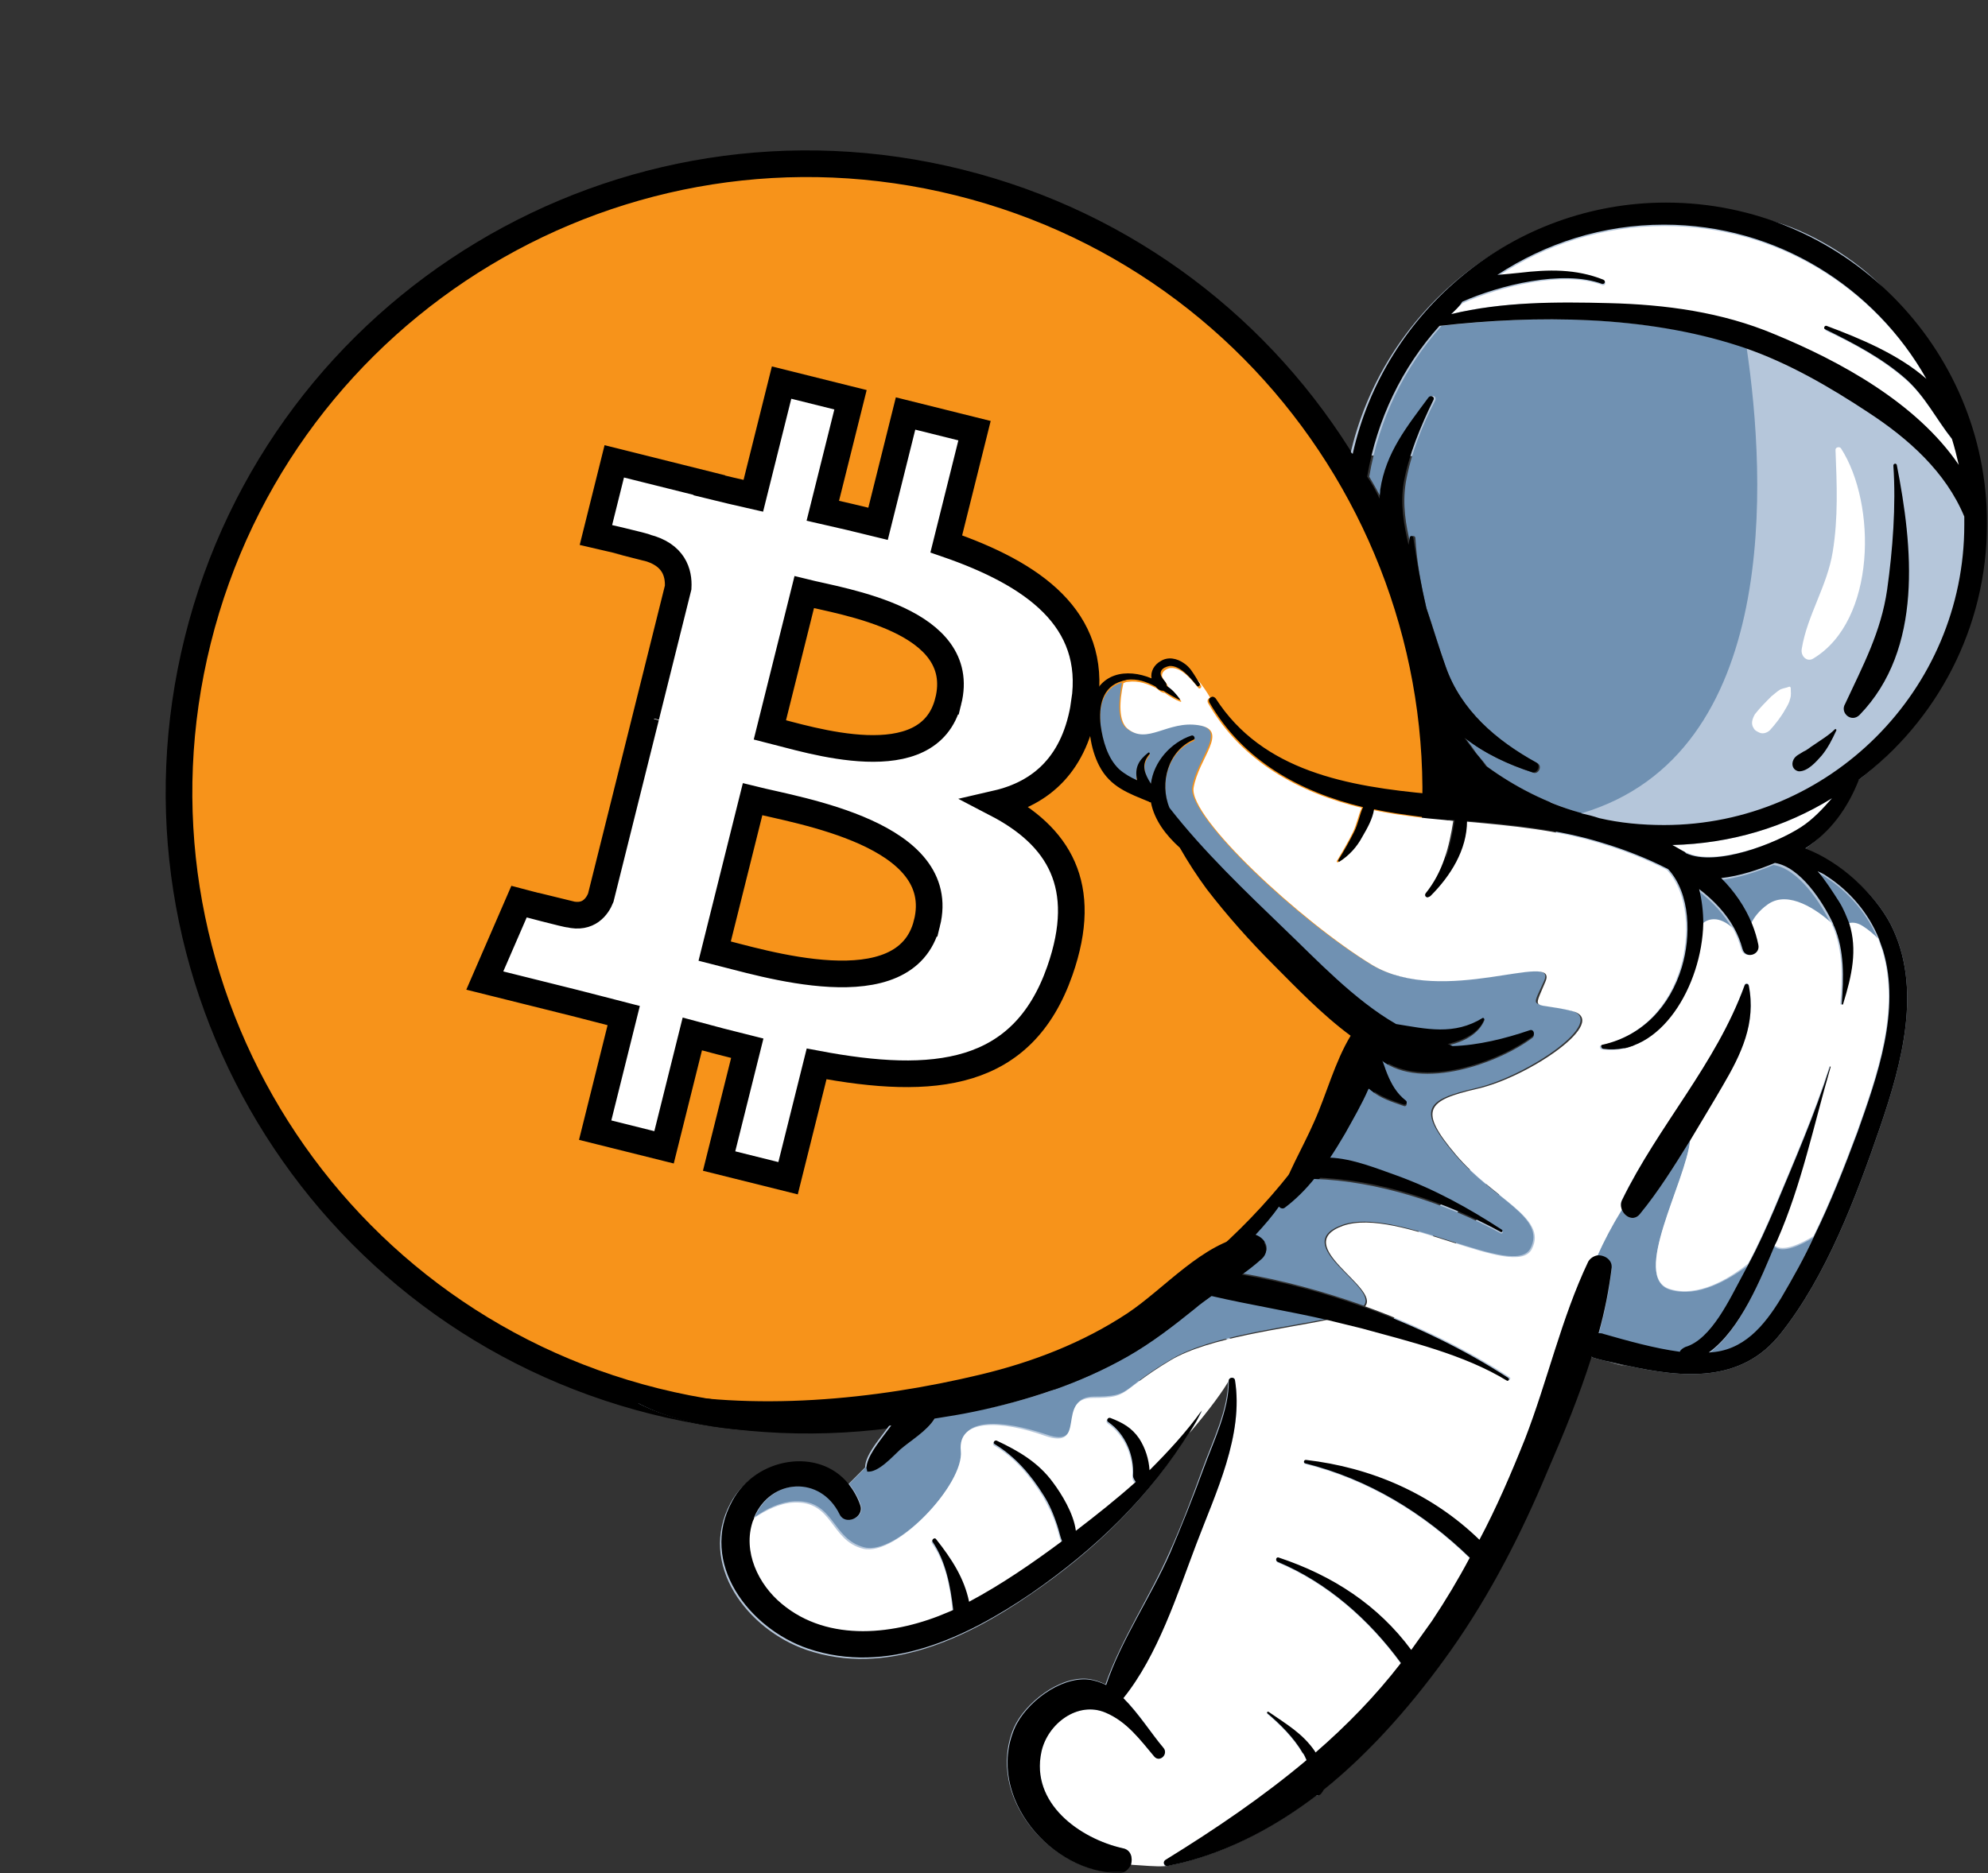 <svg width="522" height="492" viewBox="0 0 522 492" fill="none" xmlns="http://www.w3.org/2000/svg">
<rect x="0" y="0" width="522" height="492" fill="#333333" stroke="none"/>
<path d="M372.063 247.914C350.024 336.308 260.485 390.103 172.071 368.06C83.694 346.023 29.893 256.489 51.942 168.103C73.972 79.699 163.51 25.9 251.897 47.937C340.305 69.974 394.102 159.518 372.061 247.916L372.062 247.914H372.063Z" fill="#F7931A" stroke="black" stroke-width="7"/>
<path d="M284.766 184.491C288.05 162.533 271.331 150.73 248.469 142.856L255.886 113.112L237.778 108.601L230.558 137.562C225.797 136.374 220.908 135.256 216.05 134.147L223.322 104.995L205.225 100.483L197.804 130.218C193.865 129.321 189.996 128.434 186.242 127.5L186.263 127.407L161.291 121.172L156.474 140.51C156.474 140.51 169.909 143.589 169.626 143.779C176.959 145.609 178.285 150.463 178.065 154.31L169.616 188.195C170.121 188.323 170.776 188.509 171.499 188.799C170.895 188.649 170.252 188.485 169.585 188.326L157.743 235.794C156.847 238.022 154.572 241.365 149.446 240.095C149.627 240.358 136.285 236.811 136.285 236.811L127.294 257.537L150.859 263.41C155.243 264.51 159.539 265.66 163.769 266.741L156.276 296.826L174.363 301.338L181.784 271.572C186.725 272.913 191.52 274.151 196.215 275.317L188.819 304.942L206.928 309.454L214.42 279.425C245.298 285.268 268.516 282.912 278.289 254.986C286.164 232.503 277.897 219.534 261.652 211.077C273.484 208.349 282.396 200.567 284.772 184.494L284.767 184.49L284.766 184.491ZM243.393 242.5C237.797 264.984 199.937 252.83 187.662 249.782L197.606 209.925C209.88 212.988 249.242 219.052 243.394 242.5H243.393ZM248.993 184.166C243.888 204.617 212.377 194.227 202.155 191.679L211.17 155.531C221.392 158.078 254.311 162.833 248.995 184.166H248.993Z" fill="white" stroke="black" stroke-width="7"/>
<mask id="mask0_1_8" style="mask-type:luminance" maskUnits="userSpaceOnUse" x="30" y="32" width="492" height="461">
<path d="M30 32.333H522V492.063H30V32.333Z" fill="white"/>
</mask>
<g mask="url(#mask0_1_8)">
<path d="M496.427 242.734C504.927 259.37 499.323 279.448 493.713 295.901C487.385 314.349 479.609 335.146 467.489 350.339C457.182 363.359 441.812 361.911 427.161 358.656C424.995 358.292 423.187 357.75 421.375 357.391C420.651 357.208 419.932 357.026 419.208 356.849C418.844 356.667 418.484 356.667 418.12 356.484C417.943 356.484 417.943 356.484 417.76 356.302C414.505 366.615 410.344 376.74 406.187 386.323C399.312 402.781 391.177 418.698 380.87 433.344C371.646 446.365 360.432 459.568 347.411 470.057C347.229 470.417 346.87 470.958 346.505 471.323C346.328 471.5 345.786 471.682 345.604 471.5C334.932 479.641 323.177 485.969 310.338 489.224C309.614 489.406 308.713 489.589 307.807 489.766C307.265 489.948 306.901 489.948 306.359 490.13C306.177 490.13 306 490.13 305.818 489.948C303.104 490.13 300.213 489.766 296.776 489.589C296.411 490.854 295.328 491.755 293.703 491.755C275.797 491.755 258.62 471.682 266.213 453.781C269.104 447.271 278.151 440.219 285.562 440.938C287.193 441.12 288.818 441.661 290.266 442.385C294.427 430.453 302.021 419.24 307.083 407.667C310.338 400.432 313.052 393.198 315.765 385.781C318.297 378.729 322.635 370.047 322.453 362.453C321.187 364.802 317.573 369.688 312.146 376.198C301.479 393.557 287.37 407.302 270.375 418.875C253.552 430.453 232.578 440.396 211.781 433.344C196.406 428.099 183.026 410.922 191.885 394.646C198.213 383.068 214.672 380.359 222.448 390.125L227.151 385.422C227.151 382.344 230.588 378.37 232.031 376.38C232.578 375.656 233.12 374.932 233.661 374.208C226.427 374.932 219.375 375.474 212.14 375.656C197.312 376.016 181.396 375.474 167.651 368.604C166.568 368.057 211.417 373.406 211.781 372.5C208.708 371.776 368.495 355.59 365.963 355.407C365.781 355.772 365.599 356.131 365.239 356.496C352.396 370.058 327.442 354.142 314.781 347.996C305.198 343.293 384.411 379.824 376.635 372.23C370.125 365.72 369.401 356.314 364.521 349.079C364.156 348.538 364.698 347.996 365.239 347.996C363.614 344.923 435.849 268.214 436.75 265.5C437.114 264.417 363.974 337.329 363.974 336.241C361.083 333.35 431.687 256.458 428.974 253.568C422.463 246.333 416.318 238.557 412.338 229.516C408.359 220.651 406.552 211.432 406.552 201.844C406.552 188.646 410.708 176.349 407.635 163.146C407.635 162.781 407.995 162.781 407.995 162.964C407.818 157.901 410.349 153.922 412.156 150.849C395.338 132.219 369.292 143.166 380.87 124.536C396.599 99.218 423.005 86.379 443.437 65.765C519.114 105.884 446.515 65.4 446.692 66.848C449.948 64.676 453.75 62.51 457.182 59.796C459.172 43.52 591.099 118.314 395.5 125C414.312 120.479 372.172 104.391 387.182 119.036C389.713 119.76 392.791 119.76 395.5 119.76C394.776 117.229 402.755 124.536 406.187 124.536C428.797 124.536 406.984 55.988 425.797 68.102C435.562 74.436 444.239 82.029 452.557 90.17C461.599 99.029 370.156 102.583 378.479 111.984C378.656 112.167 405.661 116.948 378.297 112.526C380.286 115.063 381.734 117.594 383 119.76C383.541 120.307 353.922 119.219 354.463 119.76C362.781 82.146 396.599 53.755 436.75 53.755C483.224 53.755 521.021 91.547 521.021 138.026C521.021 165.516 507.818 189.927 487.385 205.302C484.489 212.714 479.969 219.047 473.281 223.385C483.224 226.276 492.265 234.776 496.427 242.734Z" fill="#B5C6DA"/>
<path d="M379.604 175.099C377.792 170.036 376.349 164.792 374.536 159.729C373.094 153.578 372.005 147.432 371.646 141.281C371.646 140.74 370.74 140.557 370.74 141.099C370.557 141.641 370.557 142.365 370.38 143.089C369.115 137.844 368.208 132.599 369.115 126.812C370.38 119.401 373.453 111.625 376.891 105.115C377.25 104.208 376.167 103.484 375.625 104.391C370.016 112.167 364.411 118.859 362.964 128.62C362.781 129.344 362.781 130.25 362.781 130.974C361.698 128.984 360.615 126.995 359.526 125.187C362.063 110.177 368.75 96.432 378.516 85.583C404.016 82.688 432.406 82.87 457.005 90.828C457.547 91.005 458.089 91.188 458.63 91.37C463.693 125.547 467.672 198.068 415.229 213.62C406.187 210.906 397.87 206.745 390.453 201.323C389.37 199.693 387.922 198.427 387.198 197.161C386.474 196.078 385.568 194.99 384.849 193.906C390.089 198.068 396.422 200.958 402.568 202.948C404.016 203.49 405.099 201.141 403.656 200.417C392.802 194.448 383.578 186.495 379.604 175.099ZM313.776 343.646C308.167 348.167 302.563 352.505 296.234 356.125C283.755 363.359 270.01 367.88 255.906 370.594C252.469 371.313 249.031 371.859 245.599 372.401C243.609 375.656 239.266 378.187 236.552 380.536C234.568 382.167 230.766 386.505 228.057 386.323C228.057 386.323 227.875 386.323 227.875 386.146C227.693 385.781 227.693 385.422 227.693 385.057L222.99 389.76C224.255 391.391 225.344 393.198 226.068 395.365C227.151 398.62 222.089 400.609 220.641 397.719C215.578 387.229 202.557 388.312 198.214 398.443C201.469 396.089 205.089 394.464 208.703 394.281C219.193 393.922 218.292 404.229 226.969 406.396C235.651 408.568 253.375 389.401 252.651 380.719C251.745 372.036 263.5 372.943 274.714 376.74C285.927 380.719 277.245 366.792 287.37 366.792C297.5 366.792 293.88 364.984 307.807 356.849C317.932 350.88 337.464 348.708 349.401 346.177C339.276 343.828 328.964 342.198 318.839 339.849C316.667 341.297 315.224 342.38 313.776 343.646ZM289 190.833C289.542 194.813 290.807 199.516 293.88 202.406C295.146 203.672 296.776 204.578 298.583 205.302C297.859 202.047 298.948 200.057 301.479 198.068C301.839 197.885 302.021 198.245 301.839 198.427C299.849 200.781 300.391 202.771 301.656 205.302C301.839 205.661 302.021 206.026 302.203 206.203C302.922 200.417 307.448 195.354 312.87 193.547C313.594 193.365 313.958 194.448 313.411 194.63C306.542 197.526 304.37 206.026 307.083 212.536C316.125 223.927 327.156 234.776 337.464 244.542C345.604 252.318 355.729 262.99 366.583 269.318C374.536 270.766 381.953 272.391 389.37 267.693C389.547 267.51 389.911 267.693 389.729 268.052C388.281 271.49 384.484 273.661 380.146 274.562C380.688 274.562 381.047 274.745 381.411 275.104C388.281 274.745 395.333 273.115 401.667 270.948C402.75 270.583 403.109 272.031 402.391 272.573C393.526 279.266 373.271 286.5 362.781 278.542C363.328 279.807 363.688 281.073 364.229 282.339C365.495 285.052 366.76 287.583 369.115 289.391C369.656 289.755 369.292 290.839 368.573 290.479C365.495 289.391 362.422 288.49 359.891 286.318C359.708 286.135 359.526 285.958 359.349 285.958C357.542 290.115 355.188 294.094 353.198 297.714C351.932 299.88 350.484 302.234 349.042 304.401C355.005 304.583 362.063 307.479 366.76 309.104C376.708 312.719 385.568 317.422 394.432 323.391C394.792 323.573 394.432 324.115 394.068 323.932C379.604 315.974 361.698 310.187 345.063 309.646C342.708 312.542 340.177 315.073 337.286 317.245C336.74 317.604 336.021 317.245 335.839 316.88C334.208 319.229 332.042 321.766 329.688 324.297C332.219 325.198 333.849 328.094 331.318 330.266C329.688 331.708 327.88 333.156 326.073 334.422C336.74 336.229 347.411 339.125 358.083 342.922C362.24 338.042 338.188 327.01 352.297 321.766C366.583 316.521 397.505 336.052 401.844 327.911C406.188 319.594 391.901 314.891 381.953 303.135C372.005 291.38 374.177 288.849 387.557 285.776C400.943 282.703 422.641 268.052 412.333 265.339C401.844 262.807 401.844 265.703 405.464 257.562C409.078 249.427 378.516 264.437 359.891 253.224C341.266 242.01 311.786 214.521 313.052 206.745C314.318 198.969 322.635 191.557 314.318 190.292C306 189.026 300.938 195.536 295.693 191.193C293.339 189.203 293.703 184.141 294.604 179.26C289.359 180.885 288.458 185.948 289 190.833ZM438.557 338.76C428.068 335.687 442.719 310.552 443.802 299.521C439.641 306.214 435.484 312.719 430.599 318.87C428.974 320.859 426.62 319.594 425.896 317.786C423.365 321.766 421.016 325.922 419.385 330.083C421.198 329.901 423.365 331.167 423.188 333.339C422.464 339.125 421.375 344.729 419.75 350.516C420.109 350.516 420.651 350.516 421.016 350.698C427.344 352.505 434.396 354.495 441.089 355.401C441.271 354.859 441.813 354.495 442.536 354.135C449.406 352.146 454.292 341.297 457.547 335.328C458.089 334.24 458.63 333.339 459.172 332.25C453.75 336.229 445.792 340.932 438.557 338.76ZM465.865 327.37C462.25 336.052 456.823 349.615 448.505 355.583C457.547 355.219 462.969 348.708 467.49 341.297C470.568 336.052 473.641 330.625 476.172 325.021C472.917 327.01 468.036 329.359 465.865 327.37ZM489.193 243.641C490.641 244.542 491.906 245.807 493.172 246.896C490.458 240.203 485.578 234.417 479.427 230.438C478.703 229.896 477.802 229.531 477.078 229.172C479.245 231.703 481.057 234.599 482.682 237.13C483.948 239.12 484.672 241.109 485.396 242.917C486.302 242.552 487.568 242.552 489.193 243.641ZM464.234 238.031C469.661 234.234 477.255 239.661 480.875 242.917C478.161 237.307 472.375 228.266 465.682 227.182C461.344 228.99 456.458 230.62 451.578 231.161C455.016 234.599 457.906 238.755 459.714 243.276C460.62 241.469 461.885 239.661 464.234 238.031ZM450.672 241.828C452.302 242.01 453.75 243.099 455.016 244.182C452.844 240.203 449.589 236.766 445.792 233.875C446.516 236.766 446.875 239.844 446.875 242.917C447.781 242.193 449.047 241.651 450.672 241.828Z" fill="#7091B2"/>
<path d="M381.047 82.505C382.135 81.422 383.036 80.516 384.125 79.615C393.891 75.276 410.708 70.932 420.833 74.912C421.557 75.094 421.74 74.005 421.198 73.828C413.964 70.75 406.729 71.115 399.135 72.021C397.505 72.198 395.333 72.38 393.344 72.562C405.823 64.24 420.833 59.359 437.109 59.359C466.589 59.359 492.448 75.635 506.01 99.87C498.599 93.359 488.469 89.38 479.792 85.943C479.245 85.76 479.068 86.484 479.427 86.849C486.844 90.281 494.438 94.443 500.589 99.87C505.651 104.391 508.542 110.359 512.703 115.604C513.427 117.771 513.969 120.125 514.51 122.474C503.479 106.198 483.047 95.167 466.047 88.115C452.302 82.505 437.292 80.516 422.641 79.974C408.719 79.25 394.432 79.25 381.047 82.505ZM426.984 358.839C424.995 358.474 423.188 357.932 421.198 357.573C423.005 357.932 424.813 358.292 426.984 358.839ZM417.76 356.302C417.943 356.302 417.943 356.302 418.12 356.484C418.12 356.484 417.943 356.302 417.76 356.302C417.943 356.302 417.943 356.302 417.76 356.302ZM306 488.682C319.198 480.547 331.677 472.047 343.073 462.458C342.708 461.734 342.531 461.016 341.984 460.469C339.818 456.672 336.021 452.875 332.766 450.161C332.583 449.979 332.766 449.62 333.125 449.802C337.828 453.057 341.984 455.406 345.24 460.109C345.24 460.292 345.422 460.292 345.422 460.469C353.563 453.417 361.156 445.641 367.849 436.964C359.526 425.568 348.495 415.802 335.474 410.375C334.755 410.016 335.115 408.932 335.839 409.292C349.943 413.995 361.88 421.771 370.557 433.526C372.37 430.995 374.177 428.464 375.984 425.927C379.604 420.505 382.859 415.078 385.932 409.292C373.813 397.536 359.349 388.677 342.708 384.516C342.167 384.333 342.349 383.615 342.891 383.615C360.073 385.599 375.984 392.474 388.464 404.589C392.984 396.089 396.781 387.229 400.401 378.188C406.365 362.813 409.984 346.359 417.036 331.531C417.578 330.625 418.484 330.083 419.385 329.901C421.198 325.922 423.365 321.766 425.896 317.604C425.536 316.88 425.536 315.974 425.896 315.073C435.661 295.359 450.672 279.625 458.089 258.651C458.271 258.104 458.995 258.104 459.172 258.651C461.161 268.417 457.182 276.734 452.302 285.052C449.406 289.755 446.693 294.635 443.802 299.339C442.719 310.37 428.068 335.505 438.557 338.583C445.792 340.75 453.75 336.052 458.995 331.891C461.526 327.188 463.693 322.307 465.865 317.245C470.927 305.125 476.354 292.646 480.333 280.172C480.333 279.99 480.51 280.172 480.51 280.172C475.99 295.724 472.917 311.094 466.406 325.922C466.224 326.286 466.047 326.646 465.865 327.01C468.036 328.995 472.917 326.646 476.172 324.656C480.51 315.797 484.13 306.573 487.568 297.349C492.813 282.521 498.958 265.339 494.255 249.609C493.896 248.521 493.531 247.62 493.172 246.531C492.089 245.448 490.641 244.182 489.193 243.276C487.568 242.193 486.12 242.193 485.214 242.552C487.385 249.427 485.938 256.12 483.589 263.714C483.589 263.896 483.224 263.896 483.224 263.714C483.766 256.839 483.948 249.609 481.234 243.276C481.057 243.099 481.057 242.734 480.875 242.375C477.255 239.12 469.661 233.693 464.24 237.49C461.885 239.12 460.438 241.109 459.714 242.734C460.438 244.542 460.984 246.354 461.344 248.161C461.885 250.875 457.906 251.958 457.182 249.245C456.641 247.255 455.917 245.448 455.016 243.818C453.75 242.552 452.12 241.651 450.672 241.469C449.047 241.286 447.781 241.828 446.875 242.734C446.516 259.01 435.661 277.635 420.656 275.646C420.109 275.646 419.75 274.563 420.474 274.563C430.964 272.214 438.198 264.438 441.271 254.13C443.62 246.172 443.62 234.958 437.651 228.448C432.047 225.552 425.896 223.203 420.474 221.578C408.901 217.958 396.964 216.875 384.849 215.786C384.849 223.385 380.505 230.255 375.26 235.5C374.719 236.042 373.813 235.318 374.359 234.599C378.88 228.99 380.505 222.479 381.594 215.609C378.698 215.245 375.625 215.068 372.729 214.703C368.573 214.161 364.411 213.62 360.432 212.714C360.073 215.245 358.625 217.776 357.359 219.948C355.911 222.661 353.922 224.833 351.391 226.458C351.208 226.641 350.849 226.276 351.031 226.099C352.474 223.745 353.922 221.214 355.188 218.682C356.271 216.51 356.635 214.161 357.542 212.172C341.083 208.193 326.073 200.057 317.214 184.682C316.849 183.958 317.214 183.417 317.755 183.24C317.031 181.969 315.766 179.984 314.318 178.354C314.677 178.896 315.042 179.62 315.401 180.161C315.583 180.526 315.042 181.068 314.677 180.703C313.052 178.714 310.339 175.281 307.448 175.458C306.724 175.458 305.635 176.005 305.276 176.729C304.734 177.813 305.635 178.536 306.177 179.438C306.542 179.802 306.724 180.344 306.724 180.703C307.99 181.792 309.255 182.875 310.156 184.141C310.156 184.323 310.156 184.323 309.979 184.323C308.531 183.781 307.083 182.875 305.818 181.969C305.094 181.969 304.37 181.427 303.828 180.885C301.479 179.62 298.948 178.714 296.234 179.078C295.693 179.078 295.328 179.26 294.969 179.438C293.88 184.323 293.703 189.385 296.052 191.375C301.297 195.714 306.542 189.203 314.677 190.469C323 191.734 314.677 199.151 313.411 206.927C312.146 214.703 341.625 242.01 360.25 253.406C378.88 264.615 409.26 249.427 405.823 257.745C402.391 266.063 402.391 262.99 412.698 265.521C423.188 268.052 401.484 282.88 387.922 285.958C374.536 289.031 372.37 291.563 382.313 303.318C392.26 315.073 406.547 319.776 402.208 328.094C397.87 336.411 367.125 316.88 352.656 321.943C338.552 327.01 362.604 338.219 358.443 343.104C372.005 347.984 385.026 354.318 396.422 361.729C396.781 361.911 396.422 362.635 396.057 362.453C384.849 355.76 370.563 352.146 357.901 348.708C355.005 347.984 352.115 347.26 349.042 346.536C337.104 349.073 317.573 351.24 307.448 357.208C293.521 365.526 296.958 367.156 287.01 367.156C277.063 367.156 285.745 381.078 274.349 377.104C263.141 373.125 251.385 372.401 252.286 381.078C253.193 389.76 235.286 408.932 226.609 406.76C217.927 404.589 218.833 394.099 208.344 394.646C204.724 394.823 201.109 396.63 197.854 398.802C197.672 399.167 197.495 399.526 197.495 399.885C194.781 407.844 198.937 416.526 205.089 421.589C217.385 431.896 235.286 429.547 248.854 423.76C249.214 423.578 249.755 423.396 250.12 423.219C249.573 417.068 248.307 410.375 244.693 405.313C244.333 404.771 245.234 404.229 245.599 404.589C249.755 409.833 253.01 414.896 254.276 421.047C262.958 416.526 270.917 410.922 278.693 405.13C278.151 403.865 277.969 402.599 277.427 400.974C276.521 398.078 275.255 395.547 273.807 393.016C270.552 387.771 266.396 382.708 260.969 379.635C260.427 379.271 260.969 378.547 261.51 378.729C267.297 381.26 272.542 384.516 276.339 389.76C278.51 392.656 281.766 397.901 282.307 402.422C287.734 398.26 293.161 394.099 298.042 389.578C297.682 389.219 297.318 388.677 297.318 387.953C297.682 382.708 295.328 376.922 290.807 373.849C290.266 373.484 290.625 372.401 291.349 372.76C294.604 373.849 296.958 375.292 298.948 378.188C300.573 380.536 301.479 383.615 301.656 386.505C306.724 381.802 311.422 376.557 315.401 370.771H315.583C314.5 372.76 313.411 374.568 312.328 376.38C317.755 370.047 321.37 364.984 322.635 362.635C322.635 361.729 324.083 361.547 324.266 362.453C326.615 376.922 319.198 392.109 314.135 405.495C308.891 418.875 304.01 434.792 294.969 446.005C299.125 449.979 302.38 455.406 305.458 459.026C306.901 460.651 304.552 463 303.104 461.375C299.307 456.854 295.87 452.151 290.266 449.802C282.849 446.724 274.896 452.693 273.448 460.109C270.552 473.672 283.573 482.896 294.786 485.427C296.958 485.969 297.5 487.958 296.958 489.766C300.391 489.948 303.286 490.307 306 490.13C305.458 489.766 305.458 489.042 306 488.682ZM472.917 217.234C475.99 215.245 478.526 212.536 481.057 209.641C468.76 217.234 454.469 221.578 439.099 221.938C440.182 222.479 441.271 223.203 442.354 223.745C442.536 223.745 442.719 223.927 442.896 223.927C450.495 227.542 466.406 221.578 472.917 217.234ZM476.172 172.927C492.63 162.984 492.813 132.422 483.406 117.771C483.047 117.229 481.958 117.411 481.958 118.135C482.323 127.177 482.682 136.036 481.234 144.896C479.792 153.943 474.547 161.536 473.099 170.396C472.734 172.385 474.547 174.016 476.172 172.927ZM460.438 191.193C460.802 191.917 461.344 192.099 462.068 192.458C462.969 192.823 464.057 192.458 464.781 191.734C466.224 190.109 467.672 188.302 468.76 186.313C469.302 185.406 469.844 184.505 470.026 183.599C470.385 182.516 470.203 181.792 470.203 180.703C470.203 180.526 470.026 180.344 469.844 180.344C468.938 180.703 468.396 180.703 467.49 181.068C466.589 181.609 465.865 182.333 465.141 182.875C463.693 184.323 462.068 185.948 460.802 187.578C460.078 188.844 459.714 190.109 460.438 191.193Z" fill="white"/>
</g>
<mask id="mask1_1_8" style="mask-type:luminance" maskUnits="userSpaceOnUse" x="30" y="32" width="492" height="461">
<path d="M30 32.333H522V492.063H30V32.333Z" fill="white"/>
</mask>
<g mask="url(#mask1_1_8)">
<path d="M227.693 386.505C227.875 386.505 227.875 386.505 227.693 386.505C230.589 386.87 234.385 382.526 236.375 380.719C239.089 378.37 243.427 375.833 245.417 372.578C248.854 372.036 252.286 371.495 255.724 370.771C269.651 367.88 283.573 363.359 296.052 356.302C302.38 352.688 307.99 348.349 313.594 343.828C315.042 342.562 316.667 341.474 318.115 340.391C328.245 342.74 338.552 344.37 348.677 346.719C351.573 347.443 354.646 348.167 357.542 348.891C370.016 352.328 384.484 355.76 395.698 362.635C396.057 362.813 396.422 362.271 396.057 361.911C384.667 354.495 371.646 348.167 358.083 343.286C347.594 339.484 336.74 336.594 326.073 334.786C327.88 333.521 329.688 332.073 331.318 330.625C333.667 328.453 332.042 325.38 329.688 324.656C329.146 324.474 328.422 324.297 327.698 324.474C315.766 326.464 305.818 338.401 296.052 344.911C284.297 352.688 271.094 357.75 257.531 361.005C229.682 367.698 197.672 370.771 169.464 364.984C168.375 364.802 167.474 365.526 167.109 366.432C166.75 367.339 166.932 368.24 168.016 368.781C181.578 375.656 197.495 376.198 212.5 375.833C219.734 375.656 226.786 375.292 234.021 374.391C233.479 375.115 232.938 375.833 232.396 376.557C230.948 378.547 227.51 382.708 227.51 385.599C227.51 385.599 227.693 386.146 227.693 386.505ZM294.786 485.427C283.573 482.896 270.552 473.672 273.448 460.109C275.073 452.693 283.031 446.724 290.266 449.802C295.87 452.151 299.307 456.854 303.104 461.375C304.552 463 306.901 460.651 305.458 459.026C302.38 455.406 298.948 449.979 294.969 446.005C304.01 434.792 309.073 418.875 314.135 405.495C319.198 392.109 326.615 376.922 324.266 362.453C324.083 361.547 322.635 361.729 322.635 362.635C322.818 370.229 318.479 378.911 315.943 385.964C313.234 393.38 310.339 400.609 307.266 407.844C302.203 419.417 294.427 430.63 290.448 442.568C289 441.844 287.37 441.302 285.745 441.12C278.328 440.396 269.286 447.271 266.396 453.958C258.797 471.865 275.979 491.938 293.88 491.938C295.51 491.938 296.411 490.854 296.958 489.766C297.5 487.958 296.958 485.786 294.786 485.427ZM315.583 370.411C311.422 376.198 306.724 381.26 301.839 386.146C301.656 383.25 300.755 380.359 299.125 377.823C297.135 374.932 294.786 373.667 291.531 372.401C290.807 372.219 290.448 373.125 290.99 373.484C295.51 376.557 297.859 382.344 297.5 387.589C297.5 388.135 297.859 388.677 298.224 389.219C293.156 393.74 287.917 397.901 282.49 402.057C281.948 397.536 278.693 392.292 276.521 389.401C272.724 384.156 267.479 381.078 261.693 378.37C261.151 378.188 260.609 378.911 261.151 379.271C266.573 382.526 270.734 387.411 273.99 392.656C275.615 395.187 276.703 397.901 277.604 400.609C278.151 402.24 278.328 403.505 278.87 404.771C271.094 410.557 262.958 416.161 254.458 420.688C253.193 414.536 249.937 409.474 245.776 404.229C245.417 403.688 244.51 404.411 244.875 404.953C248.307 410.016 249.573 416.526 250.297 422.854C249.937 423.036 249.396 423.219 249.031 423.396C235.286 429.365 217.568 431.536 205.271 421.229C199.12 416.161 194.958 407.484 197.672 399.526C197.854 399.167 198.036 398.802 198.036 398.443C202.375 388.313 215.396 387.411 220.458 397.719C221.906 400.792 226.969 398.62 225.885 395.365C225.161 393.198 224.078 391.391 222.812 389.76C215.036 379.995 198.396 382.708 192.25 394.281C183.385 410.557 196.771 427.74 212.141 432.984C232.937 440.036 253.734 430.089 270.734 418.516C287.734 406.76 301.839 393.198 312.51 375.833C313.594 374.391 314.677 372.401 315.583 370.411ZM430.599 318.87C435.484 312.901 439.641 306.214 443.802 299.521C446.693 294.635 449.589 289.938 452.302 285.234C457.182 276.917 461.161 268.776 459.172 258.828C458.995 258.286 458.271 258.286 458.089 258.828C450.495 279.625 435.484 295.542 425.896 315.255C425.536 315.974 425.536 316.88 425.896 317.786C426.62 319.594 428.974 320.859 430.599 318.87ZM496.427 242.734C504.927 259.37 499.323 279.448 493.714 295.901C487.385 314.349 479.609 335.146 467.49 350.339C457.182 363.359 441.813 361.911 427.161 358.656C425.177 358.292 423.365 357.75 421.375 357.391C420.651 357.208 419.932 357.026 419.208 356.849C418.844 356.667 418.484 356.667 418.12 356.484L417.943 356.302C414.688 366.615 410.526 376.74 406.365 386.323C399.495 402.781 391.359 418.698 381.047 433.344C371.828 446.365 360.615 459.568 347.594 470.057C347.411 470.417 347.052 470.958 346.688 471.323C346.505 471.5 345.964 471.682 345.786 471.5C335.115 479.641 323.359 485.969 310.521 489.224C309.797 489.406 308.891 489.589 307.99 489.766C307.448 489.948 307.083 489.948 306.542 490.13C306.359 490.13 306.177 490.13 306 489.948C305.458 489.589 305.458 488.865 306 488.5C319.198 480.365 331.677 471.865 343.073 462.281C342.708 461.557 342.531 460.833 341.984 460.292C339.818 456.49 336.021 452.693 332.766 449.979C332.583 449.802 332.766 449.438 333.125 449.62C337.828 452.875 341.984 455.224 345.24 459.927C345.24 460.109 345.422 460.109 345.422 460.292C353.563 453.234 361.156 445.458 367.849 436.781C359.526 425.385 348.495 415.62 335.474 410.198C334.755 409.833 335.115 408.75 335.839 409.109C349.943 413.813 361.88 421.589 370.557 433.344C372.37 430.813 374.177 428.281 375.984 425.75C379.604 420.323 382.859 414.896 385.932 409.109C373.813 397.354 359.349 388.495 342.708 384.333C342.167 384.156 342.349 383.432 342.891 383.432C360.073 385.422 375.984 392.292 388.464 404.411C392.984 395.911 396.781 387.047 400.401 378.005C406.365 362.635 409.984 346.177 417.036 331.349C417.578 330.443 418.484 329.901 419.385 329.719C421.198 329.542 423.365 330.807 423.188 332.974C422.464 338.76 421.375 344.37 419.75 350.156C420.109 350.156 420.651 350.156 421.016 350.339C427.344 352.146 434.396 354.135 441.089 355.036C441.271 354.495 441.813 354.135 442.536 353.771C449.406 351.781 454.292 340.932 457.547 334.964C458.089 333.88 458.63 332.974 459.172 331.891C461.703 327.187 463.875 322.307 466.047 317.245C471.109 305.125 476.536 292.646 480.51 280.172C480.51 279.99 480.693 280.172 480.693 280.172C476.172 295.724 473.099 311.094 466.589 325.922C466.406 326.286 466.224 326.646 466.047 327.01C462.427 335.688 457.005 349.25 448.682 355.219C457.724 354.859 463.151 348.349 467.672 340.932C470.745 335.688 473.823 330.266 476.354 324.656C480.693 315.797 484.313 306.573 487.745 297.349C492.99 282.521 499.141 265.339 494.438 249.609C494.078 248.521 493.714 247.62 493.354 246.531C490.641 239.844 485.755 234.052 479.609 230.078C478.885 229.531 477.979 229.172 477.255 228.807C479.427 231.344 481.234 234.234 482.865 236.766C484.13 238.755 484.854 240.745 485.578 242.552C487.745 249.427 486.302 256.12 483.948 263.714C483.948 263.896 483.589 263.896 483.589 263.714C484.13 256.839 484.313 249.609 481.599 243.276C481.417 243.099 481.417 242.734 481.234 242.375C478.526 236.766 472.734 227.724 466.047 226.641C461.703 228.448 456.823 230.078 451.938 230.62C455.375 234.052 458.271 238.214 460.078 242.734C460.802 244.542 461.344 246.354 461.703 248.161C462.25 250.875 458.271 251.958 457.547 249.245C457.005 247.255 456.281 245.448 455.375 243.818C453.203 239.844 449.948 236.406 446.151 233.51C446.875 236.406 447.24 239.479 447.24 242.552C446.875 258.828 436.026 277.458 421.016 275.469C420.474 275.469 420.109 274.38 420.833 274.38C431.323 272.031 438.557 264.255 441.63 253.948C443.984 245.99 443.984 234.776 438.016 228.266C432.406 225.375 426.26 223.021 420.833 221.396C409.26 217.776 397.323 216.693 385.208 215.609C385.208 223.203 380.87 230.078 375.625 235.318C375.083 235.865 374.177 235.141 374.719 234.417C379.24 228.807 380.87 222.302 381.953 215.427C379.057 215.068 375.984 214.885 373.094 214.521C368.932 213.979 364.771 213.438 360.797 212.536C360.432 215.068 358.984 217.599 357.719 219.766C356.271 222.479 354.286 224.651 351.75 226.276C351.573 226.458 351.208 226.099 351.391 225.917C352.839 223.568 354.286 221.031 355.552 218.5C356.635 216.333 356.995 213.979 357.901 211.99C341.443 208.01 326.432 199.875 317.573 184.505C317.214 183.781 317.573 183.24 318.115 183.057C318.479 182.875 318.839 183.057 319.198 183.417C331.5 202.589 353.922 206.568 375.802 208.557C374.719 195.714 373.094 183.057 370.38 170.578C368.026 163.708 366.219 156.474 364.953 150.141C363.87 146.708 362.604 143.453 361.339 140.016C358.443 132.599 353.563 125.005 352.297 117.047C352.297 116.87 352.474 116.87 352.474 116.87C352.839 117.229 353.198 117.411 353.562 117.771C354.104 118.313 354.646 118.677 355.188 119.219C363.505 81.604 397.323 53.208 437.474 53.208C483.948 53.208 521.745 91.005 521.745 137.484C521.745 164.974 508.542 189.385 488.109 204.755C485.214 212.172 480.693 218.5 474 222.844C483.224 226.276 492.266 234.776 496.427 242.734ZM374.536 159.729C376.167 164.792 377.792 170.036 379.604 175.099C383.578 186.495 392.802 194.448 403.292 200.234C404.74 200.958 403.656 203.313 402.208 202.771C396.057 200.781 389.729 197.885 384.484 193.724C385.208 194.813 386.115 195.896 386.833 196.979C387.74 198.068 389.005 199.516 390.089 201.141C397.505 206.568 405.823 210.906 414.865 213.438C415.047 213.438 415.229 213.438 415.229 213.62C416.854 213.979 418.302 214.344 419.932 214.885C425.354 216.151 431.141 216.693 436.927 216.693C480.333 216.693 515.776 181.25 515.776 137.844C515.776 137.12 515.776 136.401 515.776 135.677C510.896 123.922 501.13 115.24 490.641 108.37C480.51 101.677 469.661 95.349 458.089 91.37C457.547 91.188 457.005 91.005 456.458 90.828C431.865 82.87 403.656 82.688 377.974 85.583C368.208 96.432 361.516 110.177 358.984 125.188C360.25 126.995 361.339 128.984 362.24 130.974C362.24 130.25 362.422 129.344 362.422 128.62C363.87 118.859 369.474 111.984 375.083 104.391C375.625 103.667 376.891 104.208 376.349 105.115C373.094 111.802 369.839 119.578 368.573 126.813C367.667 132.422 368.573 137.667 369.839 143.089C370.016 142.365 370.016 141.823 370.198 141.099C370.38 140.557 371.104 140.74 371.104 141.281C372.005 147.432 373.094 153.578 374.536 159.729ZM381.047 82.505C394.432 79.25 408.719 79.25 422.464 79.615C437.292 79.974 452.12 81.963 465.865 87.75C483.047 94.802 503.297 105.839 514.328 122.109C513.786 119.76 513.245 117.589 512.521 115.24C508.365 109.995 505.469 104.026 500.406 99.505C494.255 94.083 486.661 90.104 479.245 86.484C478.703 86.307 479.068 85.401 479.609 85.583C488.292 88.839 498.417 92.995 505.833 99.505C492.266 75.453 466.589 59 436.927 59C420.833 59 405.823 63.88 393.167 72.198C395.156 72.021 397.323 71.839 398.953 71.656C406.547 70.75 413.781 70.573 421.016 73.464C421.74 73.828 421.375 74.729 420.651 74.552C410.344 70.75 393.708 74.912 383.943 79.25C383.219 80.516 382.135 81.422 381.047 82.505ZM442.719 224.109C450.495 227.724 466.224 221.578 472.917 217.234C475.99 215.245 478.526 212.531 481.057 209.641C468.76 217.234 454.469 221.578 439.099 221.938C440.182 222.479 441.271 223.203 442.354 223.745C442.536 223.927 442.536 223.927 442.719 224.109ZM488.292 187.76C505.109 170.396 502.214 143.453 498.052 122.109C497.875 121.568 497.151 121.75 497.151 122.292C497.875 132.781 496.969 144.536 495.521 154.844C493.896 166.057 489.193 174.74 484.49 184.865C483.047 187.214 486.12 189.927 488.292 187.76ZM472.375 202.589C474.724 202.589 476.896 200.057 478.344 198.427C479.969 196.438 481.057 194.271 482.141 191.917C482.323 191.557 481.958 191.375 481.781 191.557C480.151 193.182 477.979 194.448 476.172 195.714C475.271 196.26 474.547 196.979 473.641 197.344C472.557 198.068 471.469 198.427 470.927 199.516C470.203 200.958 470.927 202.406 472.375 202.589ZM310.88 174.193C309.073 172.927 306.724 172.385 304.734 173.651C303.104 174.557 302.021 176.365 302.38 178.172C295.87 175.458 288.276 176.547 286.469 185.224C285.38 190.292 286.286 196.62 288.635 201.141C291.531 206.745 296.411 208.375 301.656 210.547C301.839 210.724 302.021 210.724 302.203 210.724C303.104 215.427 306.177 219.406 309.797 222.661C311.969 226.458 314.318 230.078 316.849 233.51C322.276 240.563 328.245 247.255 334.573 253.583C340.177 259.193 347.052 266.427 354.646 272.031C350.484 278.901 348.318 287.401 345.062 294.635C341.984 301.688 337.828 308.38 335.656 315.797C335.656 315.974 335.656 316.339 335.839 316.521C336.198 317.063 336.74 317.422 337.286 316.88C340.177 314.708 342.708 312.177 345.062 309.286C361.698 309.646 379.604 315.615 394.068 323.573C394.432 323.755 394.615 323.208 394.432 323.031C385.568 317.245 376.708 312.359 366.76 308.745C362.063 307.115 355.188 304.224 349.042 304.042C350.484 301.87 351.932 299.521 353.198 297.349C355.37 293.734 357.542 289.755 359.349 285.594C359.526 285.776 359.708 285.958 359.891 285.958C362.422 288.125 365.495 289.031 368.573 290.115C369.292 290.297 369.656 289.391 369.115 289.031C366.76 287.224 365.318 284.693 364.229 281.979C363.688 280.714 363.328 279.266 362.781 278.182C373.453 286.135 393.526 278.901 402.391 272.214C403.109 271.672 402.75 270.224 401.667 270.583C395.333 272.755 388.104 274.563 381.411 274.745C381.047 274.563 380.688 274.38 380.146 274.203C384.667 273.115 388.464 271.125 389.729 267.693C389.729 267.51 389.547 267.328 389.37 267.328C381.771 272.031 374.536 270.224 366.583 268.958C355.552 262.625 345.604 251.958 337.464 244.182C327.156 234.234 315.943 223.568 307.083 212.172C304.37 205.661 306.724 197.161 313.411 194.271C313.958 194.089 313.594 193.005 312.87 193.182C307.448 194.99 302.922 200.057 302.203 205.844C302.021 205.479 301.839 205.302 301.656 204.938C300.214 202.406 299.849 200.417 301.839 198.068C302.021 197.703 301.656 197.526 301.479 197.703C298.948 199.693 297.859 201.682 298.583 204.938C296.958 204.214 295.328 203.313 293.88 202.047C290.807 199.151 289.542 194.448 289 190.469C288.458 185.589 289.359 180.344 294.604 178.896C294.969 178.714 295.51 178.714 295.87 178.536C298.583 178.172 301.115 179.078 303.469 180.344C304.01 181.068 304.734 181.427 305.458 181.427C306.901 182.333 308.167 183.057 309.615 183.781C309.797 183.781 309.979 183.781 309.797 183.599C308.891 182.333 307.807 181.068 306.359 180.161C306.359 179.802 306.177 179.26 305.818 178.896C305.276 178.172 304.37 177.271 304.911 176.182C305.276 175.458 306.177 175.099 307.083 174.917C309.979 174.74 312.688 178.172 314.318 180.161C314.677 180.526 315.224 179.984 315.042 179.62C314.677 179.078 314.318 178.354 313.958 177.813C313.234 176.729 312.51 175.281 310.88 174.193Z" fill="black"/>
</g>
</svg>
